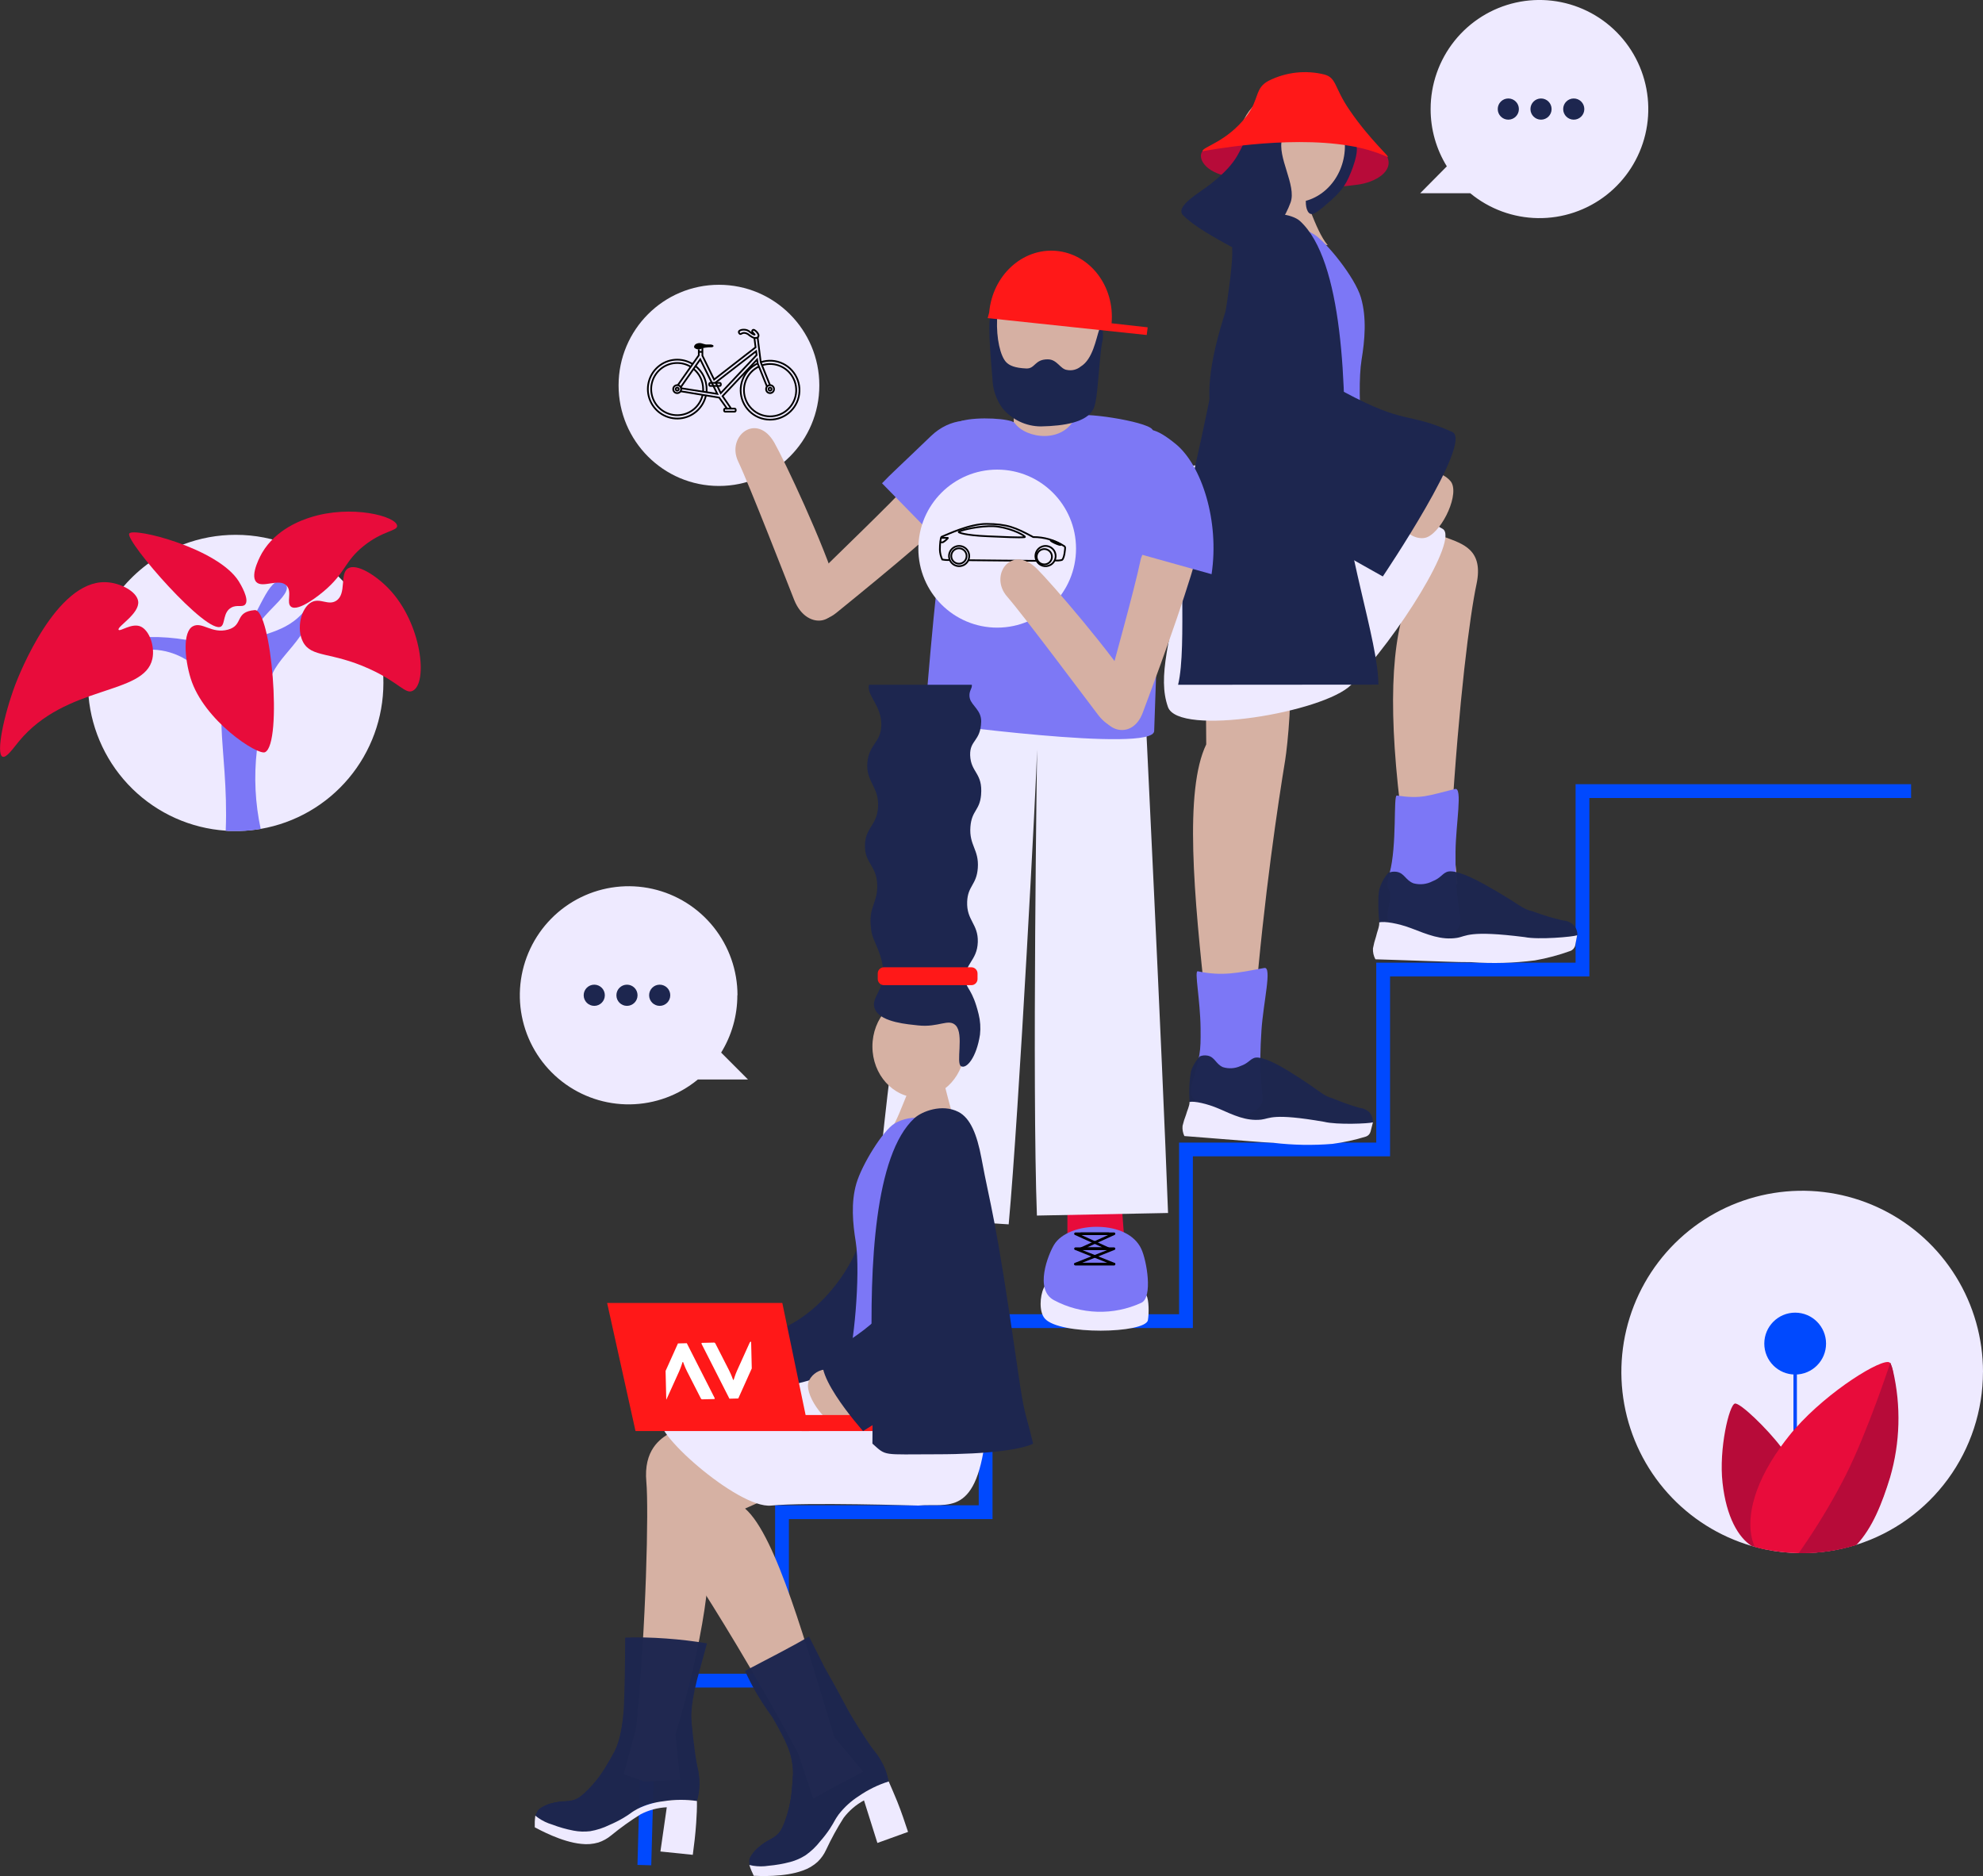 <?xml version="1.0" encoding="utf-8"?>
<svg xmlns="http://www.w3.org/2000/svg" fill="none" height="544" viewBox="0 0 575 544" width="575">
<rect x="0" y="0" width="575" height="544" fill="#333333" stroke="none"/>
<g clip-path="url(#clip0_2044_1098)">
<path d="M372.596 56.573C380.032 56.573 386.059 49.899 386.059 41.667C386.059 33.435 380.032 26.762 372.596 26.762C365.161 26.762 359.133 33.435 359.133 41.667C359.133 49.899 365.161 56.573 372.596 56.573Z" fill="#D6B1A3"/>
<path d="M554.149 229.381H458.862V281.121H401.066V333.285H343.891V383.067H285.795V438.47H226.754V487.305H188.319L186.842 540.793" stroke="#0049FE" stroke-miterlimit="10" stroke-width="4"/>
<path d="M408.742 172.52C403.188 185.455 402.355 206.761 406.731 239.378C405.354 244.572 403.969 249.734 402.577 254.862L413.308 269.533L422.616 256.086L420.828 239.122C423.049 202.821 426.182 178.531 428.126 169.425C430.281 159.329 424.105 157.681 419.017 155.755L370.507 139.525L361.932 166.242L408.742 172.52Z" fill="#D6B1A3"/>
<path d="M349.768 215.833C343.37 229.113 346.136 259.47 349.768 292.164C348.268 297.296 351.623 300.947 350.124 306.079L355.678 322.454L365.264 309.218L363.854 292.231C366.508 259.893 370.663 232.487 372.651 220.431C373.362 216.067 375.039 199.113 373.395 195.017L374.284 179.666L349.535 185.867L349.768 215.833Z" fill="#D6B1A3"/>
<path d="M384.993 71.086C381.094 66.511 378.783 55.813 376.04 53.832C375.407 53.375 370.752 52.006 369.03 52.607C367.508 53.13 367.708 54.344 365.353 62.87C364.998 64.173 364.032 66.789 363.576 68.436" fill="#D6B1A3"/>
<path d="M362.465 138.88C368.308 126.089 364.142 98.749 362.131 87.005C361.362 81.229 362.747 75.371 366.019 70.553C369.729 65.221 375.906 64.798 381.004 67.937C384.503 70.085 392.868 80.338 394.612 86.249C396.356 92.16 395.723 98.75 394.812 104.282C393.179 114.379 395.634 138.791 397.411 141.696L362.465 138.88Z" fill="#7C77F6"/>
<path d="M345.315 135.05C341.982 147.028 343.782 162.524 343.782 162.524C339.016 185.989 335.617 196.275 338.661 204.98C341.704 213.685 383.883 206.583 391.803 198.557C405.266 184.887 423.229 156.101 418.308 153.34C404.767 145.737 397.413 141.696 395.391 131.299L345.315 135.05Z" fill="#EEEAFF"/>
<path d="M341.604 198.556C344.369 186.968 341.07 159.016 344.681 143.398C355.789 95.465 357.699 74.915 357.266 72.155C357.144 71.387 360.899 65.476 362.954 64.006C367.708 60.733 374.739 62.058 376.961 64.095C389.38 75.461 390.502 111.862 389.758 140.248C389.314 156.946 399.756 185.944 399.678 198.512" fill="#1D264F"/>
<path d="M402.533 263.745C404.433 255.173 401.012 260.305 402.922 253.225C405.144 245.054 403.966 230.516 405.033 230.672C412.264 231.719 413.92 230.728 421.884 228.769C424.206 228.19 422.129 238.854 422.051 246.969C421.951 258.468 422.917 261.441 423.484 266.628C424.184 272.984 409.254 274.498 404.6 269.5C403.356 268.142 401.723 267.429 402.533 263.745Z" fill="#7C77F6"/>
<path d="M457.363 271.202L456.797 273.34C451.698 277.792 430.526 277.793 400.067 268.108C399.656 266.16 399.456 259.737 399.967 257.8C400.486 256.074 401.356 254.475 402.522 253.102C403.274 252.779 404.099 252.667 404.91 252.779C407.243 253.113 407.543 255.239 409.864 256.119C411.726 256.624 413.71 256.405 415.418 255.507C417.696 254.594 418.018 253.525 419.418 252.868C420.817 252.211 424.149 252.946 430.326 256.364C441.323 262.497 440.901 263.432 444.6 264.301C447.394 265.351 450.256 266.214 453.164 266.883C454.318 266.94 455.415 267.401 456.264 268.186C456.881 268.843 457.27 269.683 457.375 270.579L457.363 271.202Z" fill="#1D264F" opacity="0.98"/>
<path d="M456.752 274.108C456.673 274.472 456.505 274.811 456.263 275.093C456.02 275.375 455.711 275.591 455.363 275.722C452.013 276.938 448.564 277.858 445.054 278.472C438.947 279.254 432.778 279.426 426.637 278.984C421.416 278.984 419.661 278.806 405.076 278.35L398.822 278.149C398.296 277.182 398.05 276.087 398.111 274.988C398.33 273.802 398.635 272.634 399.022 271.492C399.21 270.446 400.077 268.509 399.921 267.463C401.321 267.029 405.476 267.741 409.13 269.121C413.94 270.958 417.817 272.65 422.46 271.938C425.248 271.492 425.793 269.645 442.111 271.715C446.132 272.528 456.141 271.637 457.318 271.181L456.752 274.108Z" fill="#EEEAFF"/>
<path d="M345.626 314.261C347.969 305.867 348.203 305.456 348.125 298.164C348.036 289.927 346.259 281.411 347.303 281.622C354.357 283.092 358.656 282.145 366.62 280.665C368.931 280.242 366.298 290.683 365.776 298.776C365.032 310.186 365.776 313.181 366.098 318.391C366.432 324.747 351.657 325.348 347.359 320.105C346.192 318.636 344.626 317.834 345.626 314.261Z" fill="#7C77F6"/>
<path d="M398.101 325.426L397.49 327.374C392.558 331.248 372.896 330.402 345.014 320.116C344.7 316.92 344.816 313.697 345.358 310.532C345.91 308.951 346.784 307.503 347.925 306.279C348.633 306.01 349.401 305.941 350.146 306.079C352.301 306.491 352.49 308.483 354.589 309.418C356.286 309.951 358.119 309.832 359.733 309.084C361.888 308.328 362.232 307.359 363.565 306.792C364.898 306.224 367.953 307.081 373.563 310.509C383.56 316.676 383.082 317.523 386.481 318.491C389.036 319.583 391.66 320.505 394.335 321.252C395.402 321.355 396.4 321.827 397.157 322.588C397.683 323.217 398.001 323.995 398.067 324.814L398.101 325.426Z" fill="#1D264F" opacity="0.98"/>
<path d="M397.412 328.109C397.325 328.444 397.155 328.753 396.918 329.006C396.681 329.258 396.385 329.448 396.056 329.556C392.89 330.538 389.646 331.246 386.359 331.671C380.653 332.14 374.915 332.036 369.23 331.359C364.386 331.114 362.753 330.903 349.235 329.857L343.425 329.4C342.981 328.476 342.8 327.448 342.903 326.428C343.16 325.341 343.494 324.273 343.903 323.233C344.125 322.264 345.014 320.506 344.914 319.526C346.224 319.181 350.101 320.027 353.389 321.452C357.777 323.367 361.309 325.103 365.697 324.636C368.297 324.346 368.874 322.654 383.948 325.27C387.658 326.194 396.989 325.793 398.1 325.426L397.412 328.109Z" fill="#EEEAFF"/>
<path d="M348.658 43.87C347.181 45.773 349.358 49.97 356.256 51.172C375.485 54.512 382.716 55.035 393.758 53.532C398.612 52.876 404.178 49.814 402.267 45.473C401.645 44.07 397.546 40.018 382.272 39.016C363.455 37.759 349.769 42.456 348.658 43.87Z" fill="#B70B39"/>
<path d="M392.781 41.286C394.902 43.079 391.304 50.971 391.081 51.461C389.426 55.157 387.138 57.104 383.75 59.988C381.384 61.991 380.528 62.214 379.94 61.991C378.762 61.49 378.362 58.919 378.829 56.815C380.129 51.249 387.16 51.127 388.348 45.683C388.548 44.715 388.415 41.231 389.582 40.752C390.678 40.555 391.808 40.743 392.781 41.286V41.286Z" fill="#1D264F"/>
<path d="M389.928 43.656C390.603 34.761 384.64 27.054 376.608 26.442C368.576 25.83 361.517 32.544 360.842 41.439C360.166 50.334 366.13 58.041 374.162 58.654C382.194 59.266 389.253 52.551 389.928 43.656Z" fill="#D6B1A3"/>
<path d="M371.785 40.219C370.208 45.495 376.029 53.733 374.218 58.72C371.241 66.891 363.399 75.017 357.967 72.078C351.902 68.739 346.447 65.778 343.104 62.46C340.46 59.855 348.025 55.781 351.124 53.288C358.122 47.722 358.9 44.916 361.01 40.82" fill="#1D264F"/>
<path d="M348.658 43.869C348.658 42.555 355.745 41.175 361.466 33.65C365.232 28.696 363.777 25.535 367.865 23.42C372.878 20.896 378.628 20.256 384.072 21.616C387.593 22.596 386.871 25.424 391.27 31.847C397.335 40.752 403.644 46.029 402.267 45.472C398.75 43.944 395.056 42.867 391.27 42.266C372.752 39.127 348.658 43.869 348.658 43.869Z" fill="#FF1818"/>
<path d="M420.595 139.502C419.151 137.777 416.585 136.641 414.574 137.276C412.797 137.81 412.719 139.302 408.764 146.715C407.131 149.777 406.665 150.433 406.765 151.703C407.02 154.786 411.319 156.868 413.896 155.732C418.417 153.706 423.416 142.864 420.595 139.502Z" fill="#D6B1A3"/>
<path d="M363.576 68.449C345.303 112.275 349.313 122.194 357.933 134.127C369.608 150.279 381.905 156.39 400.967 167.144C400.967 167.144 427.36 128.027 421.117 125.255C407.476 119.188 408.165 123.496 389.614 113.589C380.905 108.936 376.75 91.058 372.707 69.15" fill="#1D264F"/>
<path d="M309.512 344.083V359.957H326.052L324.652 341.512L309.512 344.083Z" fill="#E80C3B"/>
<path d="M302.635 373.483C301.524 375.898 301.269 380.318 302.924 382.277C307.078 387.208 332.105 386.652 332.85 382.789C333.194 380.997 333.161 376.744 332.428 375.631C325.885 365.657 306.023 366.147 302.635 373.483Z" fill="#EEEAFF"/>
<path d="M305.635 360.936C303.958 363.697 299.826 373.96 305.635 376.999C309.512 379.071 313.815 380.216 318.206 380.346C322.598 380.475 326.96 379.585 330.951 377.745C334.339 376.153 332.506 365.5 330.951 362.161C328.963 357.83 323.82 355.838 318.621 355.726C313.211 355.548 307.735 357.452 305.635 360.936Z" fill="#7C77F6"/>
<path d="M313.477 357.73H323.03L313.477 362.061H323.03L311.844 366.525H323.03" stroke="black" stroke-linecap="round" stroke-linejoin="round" stroke-width="0.75"/>
<path d="M321.397 357.73H311.844L321.397 362.061H311.844L323.03 366.525H311.844" stroke="black" stroke-linecap="round" stroke-linejoin="round" stroke-width="0.75"/>
<path d="M208.471 140.905C224.545 140.905 237.575 127.847 237.575 111.74C237.575 95.632 224.545 82.574 208.471 82.574C192.397 82.574 179.367 95.632 179.367 111.74C179.367 127.847 192.397 140.905 208.471 140.905Z" fill="#EEEAFF"/>
<path d="M271.71 198.413C266.977 223.849 268.733 239.322 260.668 292.432C257.08 316.065 255.469 336.403 253.381 352.477L292.482 355.004C295.437 323.011 300.625 224.606 300.725 217.359C300.725 217.359 299.258 314.685 300.669 352.455L338.693 351.709C337.038 306.48 331.728 198.29 331.728 198.29C316.932 191.968 271.743 198.413 271.743 198.413" fill="#EDEBFF"/>
<path d="M282.653 124.396C284.708 128.927 287.74 137.888 282.497 143.12C273.044 152.56 258.837 164.449 242.507 177.695C235.109 183.673 228.722 174.857 233.876 169.681C242.985 160.553 257.548 146.794 264.724 138.946" fill="#D6B0A3"/>
<path d="M255.758 140.126C258.268 137.465 261.056 135.005 269.899 126.478C281.285 115.48 298.192 126.979 293.337 133.714C286.672 142.953 279.585 148.096 271.609 156.345L255.758 140.126Z" fill="#7D78F5"/>
<path d="M295.493 109.236C295.493 109.236 293.072 121.18 294.282 125.444C295.26 128.872 301.658 133.125 304.024 133.069C305.857 133.069 309.579 128.616 311.489 123.217C313.011 119.021 309.867 109.514 309.867 109.514C306.446 107.377 298.381 106.731 295.493 109.236" fill="#D6B0A3"/>
<path d="M268.144 209.4C268.144 209.4 334.794 218.55 334.672 211.915C334.672 211.915 335.461 189.117 335.461 189.106C335.561 188.772 335.039 159.44 334.705 150.29C334.328 139.982 336.405 127.503 334.117 124.486C332.317 122.115 312.644 119.154 311.9 120.813C308.434 128.683 297.548 127.28 294.204 122.649C293.282 121.369 283.418 120.723 278.775 122.059C275.864 122.894 274.331 149.466 273.654 154.063C270.943 171.54 268.1 209.4 268.1 209.4" fill="#7D78F5"/>
<path d="M287.351 98.038C287.518 107.811 294.816 115.615 303.647 115.448C312.478 115.281 319.498 107.244 319.332 97.459C319.165 87.674 311.856 79.882 303.025 80.037C294.194 80.193 287.173 88.253 287.351 98.038Z" fill="#D6B0A3"/>
<path d="M318.765 95.498C317.799 98.27 316.888 104.147 313.378 106.274C312.834 106.72 312.199 107.041 311.517 107.214C310.836 107.387 310.125 107.408 309.434 107.275C307.413 107.053 306.602 104.237 303.88 104.192C299.97 104.136 300.203 106.953 297.582 106.841C294.249 106.697 292.661 105.973 291.739 104.993C290.061 103.212 288.884 98.125 289.117 92.559C289.161 92.333 289.132 92.098 289.037 91.889C288.942 91.679 288.784 91.504 288.586 91.388C288.387 91.272 288.157 91.22 287.928 91.241C287.699 91.261 287.482 91.352 287.306 91.502C286.073 93.171 287.84 109.435 287.84 110.871C288.097 113.545 289.055 116.102 290.617 118.285C291.975 119.956 293.688 121.303 295.63 122.229C297.573 123.155 299.696 123.637 301.847 123.639C308.734 123.506 314.966 122.392 316.966 118.752C317.421 117.917 317.821 116.392 318.176 112.975C318.643 108.467 319.088 101.12 319.721 98.593C320.01 97.48 319.721 92.815 318.765 95.498" fill="#1C264F"/>
<path d="M286.829 90.624C287.762 79.892 296.471 71.878 306.269 72.746C316.066 73.614 323.264 82.998 322.32 93.74L332.784 94.909L332.507 97.136L286.385 92.238L286.829 90.624Z" fill="#FF1818"/>
<path d="M338.915 140.293C342.981 143.143 350.146 149.321 348.291 156.49C344.958 169.436 338.738 186.913 331.351 206.661C328.018 215.566 318.02 211.247 319.853 204.167C323.053 191.666 328.618 172.397 330.817 161.978" fill="#D6B0A3"/>
<path d="M326.142 159.45C325.975 155.788 325.431 154.908 326.997 142.752C328.997 127.168 329.219 119.131 340.971 128.782C348.447 134.96 353.646 151.046 351.313 166.485L326.142 159.45Z" fill="#7D78F5"/>
<path d="M242.929 171.061C238.897 157.625 227.299 133.213 224.545 128.382C219.424 119.377 210.537 126.445 214.047 133.814C217.38 140.828 228.488 169.436 230.299 173.989C234.165 183.54 244.34 180.557 241.918 172.464" fill="#D6B0A3"/>
<path d="M289.15 181.983C301.776 181.983 312.011 171.726 312.011 159.073C312.011 146.421 301.776 136.164 289.15 136.164C276.524 136.164 266.289 146.421 266.289 159.073C266.289 171.726 276.524 181.983 289.15 181.983Z" fill="#EEEAFF"/>
<path d="M279.485 163.826C279.997 163.553 280.417 163.134 280.692 162.622C280.966 162.11 281.083 161.528 281.027 160.949C280.972 160.371 280.746 159.822 280.379 159.372C280.012 158.922 279.519 158.591 278.965 158.421C278.41 158.251 277.817 158.25 277.262 158.418C276.707 158.586 276.213 158.915 275.845 159.364C275.476 159.812 275.248 160.361 275.19 160.939C275.133 161.517 275.247 162.1 275.52 162.613C275.887 163.299 276.511 163.811 277.253 164.038C277.996 164.265 278.798 164.189 279.485 163.826V163.826Z" stroke="black" stroke-miterlimit="10" stroke-width="0.5"/>
<path d="M279.142 163.159C279.643 162.879 280.016 162.415 280.184 161.865C280.352 161.315 280.301 160.722 280.042 160.209C279.841 159.813 279.528 159.485 279.14 159.269C278.753 159.053 278.31 158.958 277.869 158.997C277.427 159.035 277.007 159.204 276.662 159.484C276.318 159.763 276.065 160.139 275.935 160.564C275.805 160.989 275.805 161.442 275.935 161.867C276.065 162.292 276.319 162.668 276.664 162.947C277.009 163.226 277.429 163.395 277.87 163.433C278.312 163.471 278.755 163.375 279.142 163.159Z" stroke="black" stroke-miterlimit="10" stroke-width="0.5"/>
<path d="M304.546 163.826C305.058 163.553 305.478 163.134 305.752 162.622C306.027 162.11 306.144 161.528 306.088 160.949C306.032 160.371 305.806 159.822 305.439 159.372C305.072 158.922 304.58 158.591 304.025 158.421C303.47 158.251 302.878 158.25 302.322 158.418C301.767 158.586 301.274 158.915 300.905 159.364C300.536 159.812 300.309 160.361 300.251 160.939C300.193 161.517 300.308 162.1 300.58 162.613C300.946 163.301 301.569 163.815 302.312 164.042C303.056 164.27 303.859 164.192 304.546 163.826V163.826Z" stroke="black" stroke-miterlimit="10" stroke-width="0.5"/>
<path d="M304.201 163.158C304.603 162.833 304.88 162.378 304.984 161.872C305.088 161.365 305.012 160.838 304.77 160.381C304.528 159.924 304.136 159.565 303.659 159.367C303.182 159.169 302.651 159.143 302.157 159.295C301.844 159.391 301.556 159.555 301.314 159.776C301.072 159.996 300.881 160.268 300.755 160.571C300.63 160.874 300.573 161.201 300.588 161.529C300.604 161.857 300.691 162.177 300.845 162.466C300.998 162.756 301.214 163.009 301.476 163.205C301.738 163.402 302.04 163.538 302.361 163.604C302.681 163.67 303.013 163.665 303.331 163.587C303.649 163.51 303.946 163.363 304.201 163.158Z" stroke="black" stroke-miterlimit="10" stroke-width="0.5"/>
<path d="M275.442 162.367C274.699 162.419 273.952 162.374 273.22 162.233C272.796 161.341 272.561 160.371 272.531 159.383C272.531 158.036 272.687 155.777 273.054 155.632C274.62 155.009 281.174 151.858 286.117 151.903C292.038 151.958 294.326 152.882 299.591 155.721C302.764 155.705 305.874 156.61 308.545 158.326C308.629 158.366 308.701 158.427 308.756 158.503C308.81 158.579 308.844 158.667 308.856 158.76C308.856 159.038 308.656 161.944 307.911 162.367C307.236 162.537 306.536 162.578 305.845 162.489" stroke="black" stroke-miterlimit="10" stroke-width="0.5"/>
<path d="M300.581 162.612C294.872 162.612 286.763 162.467 280.775 162.434" stroke="black" stroke-miterlimit="10" stroke-width="0.5"/>
<path d="M297.082 155.754C295.449 155.921 291.105 155.688 286.462 155.498C279.553 155.209 277.998 154.385 277.975 154.274C277.909 153.962 282.297 152.738 286.618 152.582C287.106 152.582 287.595 152.582 288.084 152.582C288.573 152.582 289.128 152.671 289.639 152.749L290.639 152.927L291.405 153.105C295.071 154.007 297.759 155.688 297.082 155.754Z" stroke="black" stroke-miterlimit="10" stroke-width="0.5"/>
<path d="M307.549 157.987C307.596 157.88 306.989 157.506 306.193 157.152C305.397 156.797 304.713 156.597 304.666 156.703C304.618 156.81 305.225 157.184 306.021 157.538C306.818 157.893 307.501 158.094 307.549 157.987Z" stroke="black" stroke-miterlimit="10" stroke-width="0.5"/>
<path d="M272.821 155.955H274.832C275.032 155.955 274.01 156.935 273.376 157.246C273.125 157.263 272.873 157.263 272.621 157.246" stroke="black" stroke-miterlimit="10" stroke-width="0.5"/>
<path d="M329.796 201.084C322.32 189.217 304.613 168.801 300.67 164.916C293.327 157.614 286.651 166.809 292.016 172.965C297.115 178.82 315.422 203.399 318.421 207.295C324.697 215.466 333.706 209.856 329.196 202.709" fill="#D6B0A3"/>
<path d="M205.726 99.886H204.716C204.298 99.802 203.886 99.69 203.482 99.552C203.181 99.465 202.866 99.443 202.555 99.487C202.245 99.531 201.948 99.64 201.683 99.808C201.483 99.986 201.183 100.353 201.272 100.687C201.361 101.021 202.05 101.288 202.449 101.311C203.172 101.366 203.305 100.977 204.46 100.81C204.788 100.759 205.118 100.725 205.449 100.709C206.26 100.709 206.559 100.71 206.759 100.554C206.801 100.531 206.836 100.497 206.86 100.456C206.884 100.414 206.897 100.367 206.897 100.32C206.897 100.272 206.884 100.225 206.86 100.184C206.836 100.143 206.801 100.109 206.759 100.086C206.443 99.916 206.083 99.846 205.726 99.886V99.886Z" fill="black"/>
<path d="M204.704 114.612C204.324 116.387 203.39 117.995 202.036 119.201C200.683 120.408 198.98 121.15 197.177 121.322C195.373 121.493 193.562 121.083 192.007 120.153C190.451 119.222 189.232 117.819 188.526 116.147C187.821 114.475 187.665 112.621 188.083 110.855C188.5 109.088 189.468 107.501 190.847 106.323C192.226 105.146 193.943 104.439 195.75 104.306C197.557 104.173 199.359 104.621 200.894 105.584" stroke="black" stroke-miterlimit="10" stroke-width="0.5"/>
<path d="M201.629 106.096C202.641 106.89 203.46 107.904 204.026 109.06C204.591 110.217 204.888 111.487 204.895 112.775C204.912 113.079 204.912 113.383 204.895 113.687" stroke="black" stroke-miterlimit="10" stroke-width="0.5"/>
<path d="M203.749 114.456C203.402 116.023 202.567 117.439 201.365 118.5C200.163 119.56 198.655 120.21 197.06 120.356C195.465 120.502 193.865 120.136 192.491 119.31C191.117 118.485 190.041 117.244 189.417 115.766C188.793 114.287 188.654 112.649 189.021 111.086C189.387 109.524 190.239 108.118 191.455 107.073C192.671 106.028 194.186 105.397 195.783 105.271C197.38 105.146 198.975 105.532 200.338 106.374" stroke="black" stroke-miterlimit="10" stroke-width="0.5"/>
<path d="M201.018 106.887C201.91 107.596 202.632 108.497 203.128 109.525C203.624 110.552 203.882 111.679 203.883 112.82C203.9 113.08 203.9 113.34 203.883 113.599" stroke="black" stroke-miterlimit="10" stroke-width="0.5"/>
<path d="M220.611 105.017C222.72 104.318 225.017 104.47 227.015 105.441C229.013 106.413 230.554 108.127 231.311 110.219C232.068 112.311 231.981 114.616 231.069 116.645C230.157 118.674 228.491 120.267 226.426 121.084C224.36 121.902 222.058 121.88 220.008 121.024C217.959 120.168 216.323 118.544 215.449 116.499C214.574 114.453 214.531 112.146 215.327 110.069C216.123 107.991 217.696 106.306 219.712 105.373" stroke="black" stroke-miterlimit="10" stroke-width="0.5"/>
<path d="M220.912 105.93C222.783 105.307 224.822 105.44 226.597 106.3C228.372 107.16 229.742 108.68 230.417 110.536C231.092 112.393 231.018 114.439 230.211 116.242C229.404 118.045 227.928 119.461 226.095 120.191C224.263 120.92 222.219 120.905 220.398 120.148C218.577 119.392 217.122 117.954 216.341 116.14C215.561 114.326 215.517 112.278 216.219 110.432C216.921 108.586 218.313 107.086 220.101 106.252" stroke="black" stroke-miterlimit="10" stroke-width="0.5"/>
<path d="M202.628 101.309V103.023L196.541 111.683" stroke="black" stroke-miterlimit="10" stroke-width="0.5"/>
<path d="M203.672 100.976V103.125L207.06 110.049L219.09 100.709L218.746 97.971" stroke="black" stroke-miterlimit="10" stroke-width="0.5"/>
<path d="M207.516 110.893L208.993 113.999L219.39 102.945L219.246 101.832L207.516 110.893Z" stroke="black" stroke-miterlimit="10" stroke-width="0.5"/>
<path d="M202.594 102.021H203.671" stroke="black" stroke-miterlimit="10" stroke-width="0.5"/>
<path d="M196.362 113.989C197 113.989 197.518 113.471 197.518 112.832C197.518 112.192 197 111.674 196.362 111.674C195.724 111.674 195.207 112.192 195.207 112.832C195.207 113.471 195.724 113.989 196.362 113.989Z" stroke="black" stroke-miterlimit="10" stroke-width="0.5"/>
<path d="M196.362 113.275C196.608 113.275 196.807 113.076 196.807 112.83C196.807 112.584 196.608 112.385 196.362 112.385C196.117 112.385 195.918 112.584 195.918 112.83C195.918 113.076 196.117 113.275 196.362 113.275Z" stroke="black" stroke-miterlimit="10" stroke-width="0.5"/>
<path d="M223.29 113.989C223.928 113.989 224.445 113.471 224.445 112.832C224.445 112.192 223.928 111.674 223.29 111.674C222.652 111.674 222.135 112.192 222.135 112.832C222.135 113.471 222.652 113.989 223.29 113.989Z" stroke="black" stroke-miterlimit="10" stroke-width="0.5"/>
<path d="M223.29 113.275C223.535 113.275 223.734 113.076 223.734 112.83C223.734 112.584 223.535 112.385 223.29 112.385C223.045 112.385 222.846 112.584 222.846 112.83C222.846 113.076 223.045 113.275 223.29 113.275Z" stroke="black" stroke-miterlimit="10" stroke-width="0.5"/>
<path d="M208.692 111.016H205.971C205.793 111.016 205.648 111.16 205.648 111.338V111.583C205.648 111.762 205.793 111.906 205.971 111.906H208.692C208.87 111.906 209.014 111.762 209.014 111.583V111.338C209.014 111.16 208.87 111.016 208.692 111.016Z" stroke="black" stroke-miterlimit="10" stroke-width="0.5"/>
<path d="M213.003 118.475H210.281C210.103 118.475 209.959 118.619 209.959 118.797V119.042C209.959 119.221 210.103 119.365 210.281 119.365H213.003C213.181 119.365 213.325 119.221 213.325 119.042V118.797C213.325 118.619 213.181 118.475 213.003 118.475Z" stroke="black" stroke-miterlimit="10" stroke-width="0.5"/>
<path d="M214.268 96.1C214.468 95.666 215.379 95.554 215.79 95.588C216.235 95.6 216.67 95.723 217.056 95.944C217.412 96.242 217.782 96.52 218.167 96.779C218.512 96.968 218.8 97.068 218.823 97.024C218.845 96.979 218.589 96.823 218.312 96.456C218.034 96.088 218.089 95.999 218.1 95.966C218.12 95.88 218.164 95.802 218.227 95.741C218.29 95.68 218.37 95.638 218.456 95.621C218.678 95.621 218.856 95.721 219.134 95.966C219.444 96.215 219.695 96.531 219.867 96.89C219.924 97.008 219.954 97.137 219.954 97.269C219.954 97.4 219.924 97.529 219.867 97.647C219.794 97.748 219.699 97.832 219.589 97.892C219.48 97.952 219.358 97.986 219.234 97.992C218.775 98.03 218.319 97.903 217.945 97.636C217.056 97.146 217.056 96.846 216.379 96.645C216.058 96.514 215.703 96.49 215.368 96.578C215.035 96.679 215.001 96.79 214.724 96.846C214.446 96.901 214.124 96.423 214.268 96.1Z" stroke="black" stroke-miterlimit="10" stroke-width="0.5"/>
<path d="M197.385 112.274L203.05 104.182L207.993 114.211L197.496 112.575" stroke="black" stroke-miterlimit="10" stroke-width="0.5"/>
<path d="M197.396 113.455L203.762 114.501L204.684 114.646L208.538 115.281L210.915 118.62" stroke="black" stroke-miterlimit="10" stroke-width="0.5"/>
<path d="M211.982 118.452L209.516 114.857L219.524 104.248L219.702 105.383L222.379 112.029" stroke="black" stroke-miterlimit="10" stroke-width="0.5"/>
<path d="M223.234 111.596L220.591 105.028L219.68 97.814" stroke="black" stroke-miterlimit="10" stroke-width="0.5"/>
<path d="M414.83 31.624C414.821 37.491 416.449 43.244 419.529 48.233L411.809 56.026H426.316C431.85 60.596 438.772 63.142 445.943 63.244C453.113 63.345 460.105 60.996 465.765 56.584C471.426 52.172 475.418 45.959 477.084 38.969C478.75 31.979 477.991 24.629 474.931 18.129C471.872 11.629 466.695 6.368 460.252 3.211C453.81 0.054 446.486 -0.81 439.489 0.761C432.491 2.333 426.236 6.245 421.753 11.855C417.271 17.465 414.829 24.438 414.83 31.624V31.624Z" fill="#EEEAFF"/>
<path d="M456.331 34.697C458.025 34.697 459.397 33.322 459.397 31.625C459.397 29.928 458.025 28.553 456.331 28.553C454.638 28.553 453.266 29.928 453.266 31.625C453.266 33.322 454.638 34.697 456.331 34.697Z" fill="#1D264F"/>
<path d="M446.843 34.697C448.536 34.697 449.909 33.322 449.909 31.625C449.909 29.928 448.536 28.553 446.843 28.553C445.15 28.553 443.777 29.928 443.777 31.625C443.777 33.322 445.15 34.697 446.843 34.697Z" fill="#1D264F"/>
<path d="M437.357 34.697C439.05 34.697 440.423 33.322 440.423 31.625C440.423 29.928 439.05 28.553 437.357 28.553C435.664 28.553 434.291 29.928 434.291 31.625C434.291 33.322 435.664 34.697 437.357 34.697Z" fill="#1D264F"/>
<path d="M266.1 387.386L269.965 362.773L289.194 363.029L288.194 389.557L266.1 387.386Z" fill="#E80D3B"/>
<path d="M260.191 387.107L266.212 389.868L258.591 389.1L264.012 395.623L257.98 392.295L258.669 398.317L253.782 392.985L252.993 400.043L248.727 393.898L247.461 401.712L244.617 396.202" stroke="#212121" stroke-linecap="round" stroke-linejoin="round" stroke-width="2"/>
<path d="M292.071 409.101L224.811 409.195L224.821 416.965L292.082 416.871L292.071 409.101Z" fill="#EDEBFF"/>
<path d="M266.378 318.257C273.783 318.257 279.786 311.614 279.786 303.419C279.786 295.224 273.783 288.58 266.378 288.58C258.974 288.58 252.971 295.224 252.971 303.419C252.971 311.614 258.974 318.257 266.378 318.257Z" fill="#D6B1A3"/>
<path d="M284.163 300.001C283.153 306.591 280.286 310.019 278.687 309.162C277.087 308.305 279.587 299.856 277.121 297.318C275.066 295.214 272.177 297.986 266.201 297.318C263.413 297.007 255.782 296.461 253.893 292.977C251.472 288.524 259.214 286.832 254.604 275.322C253.238 271.904 252.76 271.659 252.471 268.264C252.005 262.854 254.526 261.585 254.371 256.587C254.182 250.854 250.761 250.431 250.805 245.177C250.85 239.923 254.26 239.488 254.604 234.045C254.982 228.067 250.983 226.754 251.516 221.01C252.005 215.845 255.393 215.255 255.548 210.423C255.748 204.635 251.216 201.651 251.972 198.557H281.797C281.997 199.67 280.686 200.483 281.231 202.553C281.775 204.624 284.619 205.971 284.508 209.288C284.33 214.976 281.175 214.542 281.309 218.984C281.508 224.082 285.03 224.06 284.474 230.505C284.085 235.036 281.753 234.958 281.386 239.733C280.975 245.177 283.919 246.279 283.53 251.689C283.164 256.631 280.62 256.809 280.442 261.462C280.231 266.917 283.686 267.841 283.53 273.14C283.352 278.706 279.487 279.407 279.964 284.272C280.22 286.821 281.975 286.721 283.763 294.045C284.253 295.99 284.388 298.008 284.163 300.001V300.001Z" fill="#1D264F"/>
<path d="M256.302 285.652H281.663C282.65 285.652 283.451 284.85 283.451 283.86V282.257C283.451 281.267 282.65 280.465 281.663 280.465H256.302C255.315 280.465 254.514 281.267 254.514 282.257V283.86C254.514 284.85 255.315 285.652 256.302 285.652Z" fill="#FF1818"/>
<path d="M275.799 322.844C280.898 360.692 282.964 367.582 271.956 375.82C257.048 386.952 251.083 408.336 231.088 412.61C231.088 412.61 218.613 386.64 224.945 385.894C237.442 381.686 249.517 366.247 250.883 353.178C251.849 343.983 259.203 337.014 265.813 318.246" fill="#1D264F"/>
<path d="M204.839 440.562C207.627 452.706 203.561 477.185 195.841 502.978C196.308 507.334 196.771 511.683 197.23 516.024L186.843 516.558L180.867 514.443L184.489 500.963C187.377 471.341 188.121 437.322 187.421 429.719C186.555 420.369 191.509 417.129 194.186 415.56L231.088 405.541L220.435 435.185L204.839 440.562Z" fill="#D6B1A3"/>
<path d="M216.046 437.411C225.177 445.281 233.997 477.909 241.907 503.645L250.305 513.72L241.895 518.106L235.83 521.512L231.387 508.298C218.857 484.922 206.804 465.708 201.394 457.315C199.439 454.276 197.229 445.615 197.129 441.998L212.436 424.766L225.377 433.237L216.046 437.411Z" fill="#D6B1A3"/>
<path d="M257.314 328.989C260.958 324.703 263.113 314.707 265.679 312.848C266.268 312.425 270.622 311.145 272.233 311.735C273.655 312.225 273.466 313.371 275.665 321.33C276.01 322.555 276.91 325.004 277.332 326.551" fill="#D6B1A3"/>
<path d="M278.376 392.372C272.911 380.416 276.799 354.858 278.687 343.859C279.4 338.457 278.103 332.981 275.043 328.476C271.578 323.5 264.113 322.909 259.347 325.804C256.015 327.83 249.939 337.637 248.317 343.158C246.695 348.68 247.284 354.847 248.128 360.023C249.65 369.463 247.362 392.305 245.695 395.01L278.376 392.372Z" fill="#7C77F6"/>
<path d="M284.33 389.089C287.407 400.288 286.018 414.359 286.018 414.359C283.508 440.496 274.832 435.709 266.268 436.544C266.268 436.544 233.432 435.531 223.601 436.544C213.97 437.546 187.499 413.902 192.009 411.153C209.415 400.578 246.673 406.154 252.76 385.895L284.33 389.089Z" fill="#EEEAFF"/>
<g opacity="0.98">
<path d="M248.983 520.799C246.743 522.23 244.767 524.037 243.14 526.142C241.163 528.802 241.352 529.949 239.119 533.712C237.919 535.972 236.391 538.043 234.587 539.856C229.366 544.309 219.813 541.582 217.291 540.769C217.323 540.399 217.323 540.026 217.291 539.656C217.147 538.164 219.635 535.905 219.635 535.905C222.723 533.088 224.589 533.333 226.3 530.873C226.688 530.249 227.015 529.589 227.278 528.903C228.571 525.654 229.361 522.227 229.622 518.739C229.733 517.693 229.888 515.856 229.955 514.12C229.955 510.624 228.655 506.105 227.266 502.465C226.578 500.639 244.629 493.904 244.629 493.904C246.206 496.565 251.372 504.925 253.271 507.385C254.729 509.11 255.896 511.061 256.726 513.162C257.145 514.289 257.461 515.452 257.67 516.636C254.584 517.583 251.656 518.986 248.983 520.799V520.799Z" fill="#1D264F"/>
<path d="M239.119 483.498C243.14 490.498 245.873 495.92 248.017 499.682C249.599 502.347 251.343 504.912 253.238 507.363C254.696 509.088 255.863 511.039 256.693 513.141C257.112 514.267 257.428 515.43 257.637 516.614C254.561 517.571 251.644 518.982 248.983 520.8C246.743 522.231 244.767 524.038 243.14 526.143C241.163 528.803 241.352 529.95 239.119 533.712C237.919 535.973 236.391 538.044 234.587 539.857C229.366 544.31 219.813 541.583 217.291 540.77C217.323 540.4 217.323 540.027 217.291 539.657C217.147 538.165 219.635 535.905 219.635 535.905C222.723 533.089 224.589 533.334 226.3 530.874C226.688 530.249 227.015 529.59 227.278 528.903C228.571 525.655 229.361 522.228 229.622 518.74C229.733 517.694 229.888 515.857 229.955 514.121C229.955 508.877 228.002 504.998 224.002 497.998C219.635 491.998 217.857 488.339 216.002 484.498C222.4 481.092 229.622 477.498 234.587 474.498" fill="#1D264F"/>
</g>
<path d="M260.169 522.348C261.391 525.409 262.39 528.392 263.301 531.164L254.415 534.37L250.527 522.025C248.213 523.277 246.194 525.012 244.606 527.112C242.717 530.081 241.025 533.172 239.54 536.363C238.945 537.664 238.113 538.842 237.086 539.836C235.843 540.962 234.384 541.822 232.798 542.363C227.399 544.355 219.979 543.944 218.557 543.888C218.379 543.42 218.124 542.953 217.901 542.441C217.679 541.929 217.479 541.328 217.279 540.749C217.645 540.847 218.016 540.925 218.39 540.983C219.862 541.214 221.361 541.214 222.833 540.983C224.983 540.795 227.113 540.423 229.199 539.869C230.751 539.451 232.231 538.798 233.587 537.932C235.203 536.795 236.641 535.422 237.852 533.858C238.848 532.73 239.769 531.536 240.607 530.285C241.307 529.172 241.84 528.292 242.24 527.535C242.24 527.535 242.706 526.745 243.162 526.133C244.788 524.028 246.765 522.22 249.005 520.79C251.67 518.942 254.599 517.509 257.692 516.537V516.537C258.514 518.418 259.358 520.355 260.169 522.348Z" fill="#EEEAFF"/>
<g opacity="0.98">
<path d="M192.475 522.213C189.842 522.516 187.279 523.269 184.899 524.439C181.967 525.975 181.634 527.088 178.001 529.515C175.94 531.027 173.668 532.227 171.258 533.077C164.593 534.803 157.195 528.213 155.273 526.398C155.473 526.074 155.641 525.731 155.773 525.374V525.374C156.284 523.972 159.506 523.003 159.506 523.003C163.516 521.812 165.06 522.847 167.659 521.367C168.277 520.972 168.857 520.521 169.392 520.02C171.966 517.651 174.164 514.903 175.913 511.871C176.457 510.97 177.39 509.389 178.212 507.853C179.745 504.714 180.512 500.061 180.834 496.187C180.989 494.239 200.184 496.02 200.184 496.02C200.451 499.103 201.484 508.888 202.128 511.916C202.693 514.094 202.899 516.35 202.739 518.595C202.63 519.792 202.414 520.977 202.095 522.135C198.902 521.682 195.66 521.708 192.475 522.213Z" fill="#1D264F"/>
<path d="M202.128 486.998C199.907 496.037 200.44 498.435 200.751 502.766C201.021 505.853 201.481 508.92 202.128 511.949C202.693 514.128 202.899 516.384 202.739 518.629C202.63 519.825 202.414 521.01 202.095 522.169C198.906 521.69 195.664 521.69 192.475 522.169C189.842 522.471 187.279 523.225 184.899 524.395C181.967 525.931 181.634 527.044 178.001 529.471C175.94 530.983 173.668 532.183 171.258 533.033C164.593 534.759 157.195 528.169 155.273 526.354C155.473 526.03 155.641 525.687 155.773 525.33C156.284 523.927 159.506 522.959 159.506 522.959C163.516 521.768 165.06 522.803 167.659 521.323C168.277 520.927 168.857 520.477 169.392 519.976C171.966 517.607 174.164 514.859 175.913 511.827C176.457 510.926 177.39 509.345 178.212 507.808C180.523 503.1 180.823 498.658 181.034 491.111C181.223 484.621 181.278 479.1 181.278 474.825C188.498 474.536 197.859 475.262 205.002 476.498" fill="#1D264F"/>
</g>
<path d="M201.873 528.505C201.651 531.844 201.273 534.916 200.884 537.811L191.498 536.842L193.342 524.018C190.714 524.147 188.143 524.834 185.799 526.033C182.815 527.889 179.954 529.938 177.235 532.167C176.135 533.085 174.872 533.787 173.513 534.237C171.906 534.704 170.221 534.841 168.559 534.638C162.827 534.093 156.34 530.486 155.062 529.829C155.062 529.328 155.062 528.794 155.062 528.237C155.062 527.681 155.174 527.002 155.229 526.445C155.44 526.612 155.74 526.868 156.129 527.135C157.342 527.973 158.681 528.612 160.095 529.028C162.116 529.801 164.201 530.394 166.326 530.798C167.901 531.098 169.512 531.154 171.103 530.965C173.051 530.636 174.94 530.025 176.713 529.15C178.099 528.562 179.446 527.886 180.745 527.124C181.662 526.584 182.548 525.993 183.4 525.354C183.4 525.354 184.177 524.842 184.844 524.497C187.22 523.316 189.784 522.563 192.42 522.271C195.619 521.759 198.878 521.736 202.084 522.204V522.204C202.128 524.208 202.017 526.323 201.873 528.505Z" fill="#EEEAFF"/>
<path d="M234.653 400.177C235.144 399.237 235.881 398.45 236.786 397.898C237.69 397.347 238.727 397.053 239.785 397.049C241.507 397.227 241.851 398.585 246.784 404.685C248.816 407.212 249.372 407.724 249.494 408.916C249.805 411.788 246.228 414.481 243.662 413.88C239.152 412.845 232.654 403.773 234.653 400.177Z" fill="#D6B1A3"/>
<path d="M226.843 377.791H176.045L184.276 414.938H234.564L226.843 377.791Z" fill="#FF1818"/>
<path d="M233.331 410.295H258.547V414.937H232.453L233.331 410.295Z" fill="#FF1818"/>
<path d="M252.971 418.578C252.971 406.834 253.271 409.316 252.86 393.687C252.16 367.149 253.56 334.822 265.179 324.191C267.256 322.299 273.11 319.927 277.909 322.399C281.397 324.191 283.297 328.989 284.574 335.757C287.262 350.373 288.462 350.93 295.038 396.626C297.182 411.476 296.982 407.758 299.57 418.611C296.238 420.214 287.129 421.672 271.4 421.672C255.67 421.672 257.114 422.285 252.971 418.578Z" fill="#1D264F"/>
<path d="M279.886 332.061C287.084 367.872 287.75 384.592 281.063 392.172C272.177 402.291 267.878 403.838 250.26 414.937C250.26 414.937 232.397 395.011 240.629 392.172C257.291 382.22 258.491 377.79 260.624 371.512C263.256 363.664 264.434 355.259 263.812 335.255" fill="#1D264F"/>
<path d="M213.804 288.58C213.813 294.45 212.185 300.207 209.105 305.2L216.881 312.992H202.362C196.829 317.563 189.907 320.109 182.737 320.211C175.566 320.312 168.575 317.964 162.915 313.552C157.254 309.141 153.262 302.929 151.595 295.94C149.928 288.95 150.686 281.601 153.744 275.101C156.803 268.601 161.978 263.339 168.42 260.181C174.861 257.023 182.184 256.157 189.181 257.726C196.179 259.296 202.435 263.206 206.919 268.815C211.402 274.423 213.846 281.394 213.848 288.58H213.804Z" fill="#EEEAFF"/>
<path d="M172.314 291.653C174.007 291.653 175.38 290.277 175.38 288.58C175.38 286.883 174.007 285.508 172.314 285.508C170.621 285.508 169.248 286.883 169.248 288.58C169.248 290.277 170.621 291.653 172.314 291.653Z" fill="#1D264F"/>
<path d="M181.8 291.653C183.494 291.653 184.866 290.277 184.866 288.58C184.866 286.883 183.494 285.508 181.8 285.508C180.107 285.508 178.734 286.883 178.734 288.58C178.734 290.277 180.107 291.653 181.8 291.653Z" fill="#1D264F"/>
<path d="M191.287 291.653C192.98 291.653 194.353 290.277 194.353 288.58C194.353 286.883 192.98 285.508 191.287 285.508C189.593 285.508 188.221 286.883 188.221 288.58C188.221 290.277 189.593 291.653 191.287 291.653Z" fill="#1D264F"/>
<path d="M574.99 397.805C574.982 408.974 571.424 419.85 564.833 428.857C558.242 437.864 548.96 444.533 538.333 447.898L537.944 448.009C532.959 449.544 527.773 450.321 522.559 450.314C522.214 450.314 521.859 450.314 521.515 450.314C518.316 450.261 515.129 449.91 511.995 449.267V449.267C510.939 449.045 509.895 448.8 508.862 448.51C508.529 448.432 508.207 448.343 507.885 448.243C498.538 445.51 490.134 440.223 483.617 432.973C477.099 425.724 472.725 416.8 470.984 407.199C469.243 397.599 470.204 387.702 473.759 378.619C477.314 369.535 483.324 361.623 491.114 355.769C498.903 349.914 508.166 346.35 517.864 345.474C527.561 344.598 537.311 346.446 546.02 350.81C554.729 355.174 562.053 361.882 567.171 370.182C572.29 378.482 575.001 388.047 575.001 397.805H574.99Z" fill="#EEEAFF"/>
<path d="M111.173 198.034C111.167 208.15 107.598 217.94 101.095 225.679C94.592 233.417 85.573 238.607 75.626 240.335C73.606 240.676 71.564 240.877 69.516 240.936H68.339H67.039C66.517 240.936 65.995 240.936 65.484 240.858C55.306 240.178 45.703 235.881 38.405 228.738C31.106 221.596 26.591 212.078 25.672 201.896C25.55 200.616 25.494 199.314 25.494 198C25.481 187.738 29.152 177.812 35.836 170.037C40.501 164.608 46.441 160.427 53.121 157.87C57.981 156.018 63.139 155.071 68.339 155.076C79.442 155.06 90.116 159.375 98.098 167.109C98.576 167.588 99.042 168.056 99.498 168.534C106.531 175.989 110.662 185.726 111.139 195.974C111.162 196.676 111.173 197.355 111.173 198.034Z" fill="#EEEAFF"/>
<path d="M37.469 154.72C36.358 157.003 60.208 184.376 64.129 181.637C65.307 180.824 64.651 177.518 67.051 176.183C68.739 175.236 70.294 176.183 71.094 175.281C72.438 173.778 69.661 169.259 69.261 168.602C63.274 158.939 38.436 152.772 37.469 154.72Z" fill="#E80C3B"/>
<path d="M81.259 168.49C79.226 168.311 77.426 171.517 75.638 174.923C72.916 180.133 67.584 190.308 68.417 190.742C69.04 191.076 70.984 184.708 78.026 177.272C80.681 174.456 83.847 171.707 83.069 169.781C82.907 169.425 82.655 169.118 82.337 168.892C82.019 168.665 81.647 168.526 81.259 168.49Z" fill="#7C77F6"/>
<path d="M89.501 180.513C88.801 181.817 88.022 183.078 87.168 184.287C84.058 188.74 80.903 191.322 78.993 195.318C78.17 197.076 77.637 198.956 77.415 200.884C76.815 205.626 75.271 210.903 74.483 217.582C73.607 225.184 73.982 232.878 75.593 240.358C73.573 240.699 71.532 240.9 69.484 240.959H67.007C66.485 240.959 65.963 240.959 65.451 240.881C65.951 228.536 64.463 218.295 64.219 210.469C64.219 210.346 64.219 210.235 64.219 210.124C63.896 201.775 61.519 198.613 58.42 195.051C57.165 193.609 55.706 192.36 54.088 191.344C51.146 189.51 47.775 188.481 44.312 188.361C43.88 188.338 43.446 188.338 43.013 188.361C42.346 186.758 39.947 185.634 40.791 184.777C41.702 184.777 42.568 184.71 43.413 184.71C46.94 184.655 50.466 184.927 53.943 185.522C61.397 186.802 65.052 188.973 68.173 187.348C68.695 187.07 69.217 186.825 69.751 186.591C70.284 186.357 70.861 186.101 71.417 185.89C73.416 185.099 75.394 184.498 77.315 183.853C81.125 182.595 84.68 181.159 87.701 177.808C88.273 177.163 88.804 176.483 89.29 175.771C91.256 172.91 91.545 176.695 89.501 180.513Z" fill="#7C77F6"/>
<path d="M34.392 182.605C33.815 181.747 40.535 177.951 40.069 174.367C39.713 171.528 34.859 168.901 30.538 168.801C16.23 168.411 5.588 195.518 4.433 198.512C1.101 207.417 -1.232 218.549 0.734 219.406C1.845 219.863 3.8 217.002 5.433 215.02C19.163 198.323 41.835 201.751 44.179 191.053C44.978 187.391 43.268 182.66 40.702 181.625C38.136 180.59 34.803 183.239 34.392 182.605Z" fill="#E80C3B"/>
<path d="M66.15 182.55C61.396 183.886 58.619 180.134 55.92 181.592C52.943 183.195 53.52 190.988 55.286 196.698C59.074 208.943 74.77 219.14 76.87 218.094C81.969 215.533 78.68 176.472 73.859 176.906C67.917 177.396 70.727 181.27 66.15 182.55Z" fill="#E80C3B"/>
<path d="M74.305 168.746C72.35 166.631 75.837 160.575 75.982 160.319C80.103 153.295 87.646 150.768 89.978 150.022C101.875 146.215 114.972 149.688 115.15 152.46C115.25 154.04 111.029 153.796 105.397 158.348C99.765 162.901 100.254 166.085 93.855 171.462C93.1 172.107 86.568 177.54 84.391 175.914C82.925 174.801 84.835 171.573 83.069 169.77C80.881 167.543 76.093 170.671 74.305 168.746Z" fill="#E80C3B"/>
<path d="M97.488 174.19C95.177 175.692 92.811 173.243 90.289 174.624C87.312 176.249 85.846 182.249 87.868 186.134C90.312 190.754 95.932 188.872 107.063 193.926C115.805 197.9 117.527 201.418 119.693 200.282C124.136 198.056 122.359 180.68 112.684 170.65C109.018 166.843 103.386 163.236 100.898 164.817C98.409 166.397 100.609 172.175 97.488 174.19Z" fill="#E80C3B"/>
<path d="M520.537 394.91V430.832" stroke="#0049FE" stroke-miterlimit="10"/>
<path d="M520.336 443.469C518.348 446.229 515.137 448.879 512.005 449.269C510.949 449.046 509.905 448.801 508.872 448.511C508.539 448.433 508.217 448.344 507.895 448.244C504.129 445.829 500.574 439.962 499.475 429.921C498.364 420.114 501.407 407.335 503.062 406.968C504.54 406.634 512.405 414.237 516.392 419.491C517.04 420.312 517.626 421.178 518.148 422.084C519.042 423.703 519.843 425.372 520.547 427.083C522.724 432.515 523.78 438.704 520.336 443.469Z" fill="#B70B39"/>
<path d="M547.918 428.284C545.997 434.963 542.92 442.7 537.921 448.032C532.936 449.567 527.75 450.344 522.536 450.336C522.191 450.336 521.836 450.336 521.492 450.336C518.293 450.283 515.106 449.933 511.972 449.29V449.29C510.916 449.067 509.872 448.822 508.839 448.533C508.698 448.247 508.572 447.953 508.462 447.653C506.24 441.486 507.706 431.546 516.349 419.512C517.104 418.466 517.904 417.408 518.759 416.34C519.314 415.639 519.87 414.948 520.503 414.269C530.301 403.137 545.797 393.709 547.896 395.045C547.948 395.076 547.993 395.118 548.029 395.167V395.167C548.099 395.229 548.156 395.305 548.196 395.39C548.202 395.419 548.202 395.449 548.196 395.479C548.499 396.09 548.709 396.742 548.818 397.416V397.416C550.207 403.906 549.896 421.46 547.918 428.284Z" fill="#E80C3B"/>
<path d="M538.342 447.92C542.997 442.944 545.74 435.864 548.051 428.395C550.983 418.312 551.274 407.643 548.895 397.415V397.415C548.739 396.754 548.532 396.106 548.273 395.478C548.279 395.448 548.279 395.418 548.273 395.389C548.207 395.244 548.151 395.166 548.107 395.166C548.107 395.166 541.564 415.103 535.177 427.782C531.903 434.195 528.257 440.41 524.257 446.395C523.268 447.886 522.358 449.222 521.58 450.335C521.924 450.335 522.28 450.335 522.624 450.335C527.839 450.342 533.025 449.566 538.009 448.031L538.342 447.92Z" fill="#B70B39"/>
<path d="M520.537 398.55C525.482 398.55 529.491 394.533 529.491 389.578C529.491 384.622 525.482 380.605 520.537 380.605C515.593 380.605 511.584 384.622 511.584 389.578C511.584 394.533 515.593 398.55 520.537 398.55Z" fill="#0049FE"/>
<g clip-path="url(#clip1_2044_1098)">
<rect fill="#FF1818" height="25" transform="translate(192.705 385.301) rotate(-1.366)" width="25"/>
<path d="M211.446 397.419C212.048 398.58 212.576 400.094 212.576 400.094L212.738 400.091C212.738 400.091 213.193 398.553 213.739 397.364L217.344 389.39C217.498 389.057 217.581 389.029 217.91 389.021L221.185 388.943C221.348 388.939 221.407 389.021 221.408 389.1C221.41 389.179 221.331 389.348 221.256 389.512L214.073 405.49L211.508 405.551L203.572 389.938C203.485 389.777 203.402 389.613 203.4 389.534C203.399 389.455 203.449 389.37 203.616 389.366L206.891 389.288C207.22 389.28 207.3 389.305 207.474 389.63L211.455 397.423L211.446 397.419Z" fill="white"/>
<path d="M199.206 397.605C198.603 396.443 198.076 394.929 198.076 394.929L197.914 394.933C197.914 394.933 197.459 396.47 196.913 397.659L193.308 405.633C193.153 405.966 193.071 405.994 192.742 406.002L189.471 406.08C189.309 406.084 189.25 406.002 189.248 405.923C189.246 405.844 189.325 405.676 189.4 405.512L196.583 389.529L199.148 389.468L207.084 405.086C207.171 405.246 207.254 405.411 207.256 405.489C207.258 405.568 207.207 405.653 207.04 405.657L203.765 405.735C203.436 405.743 203.357 405.718 203.182 405.394L199.201 397.6L199.206 397.605Z" fill="white"/>
</g>
</g>
<defs>
<clipPath id="clip0_2044_1098">
<rect fill="white" height="544" width="575"/>
</clipPath>
<clipPath id="clip1_2044_1098">
<rect fill="white" height="25" transform="translate(192.705 385.301) rotate(-1.366)" width="25"/>
</clipPath>
</defs>
</svg>